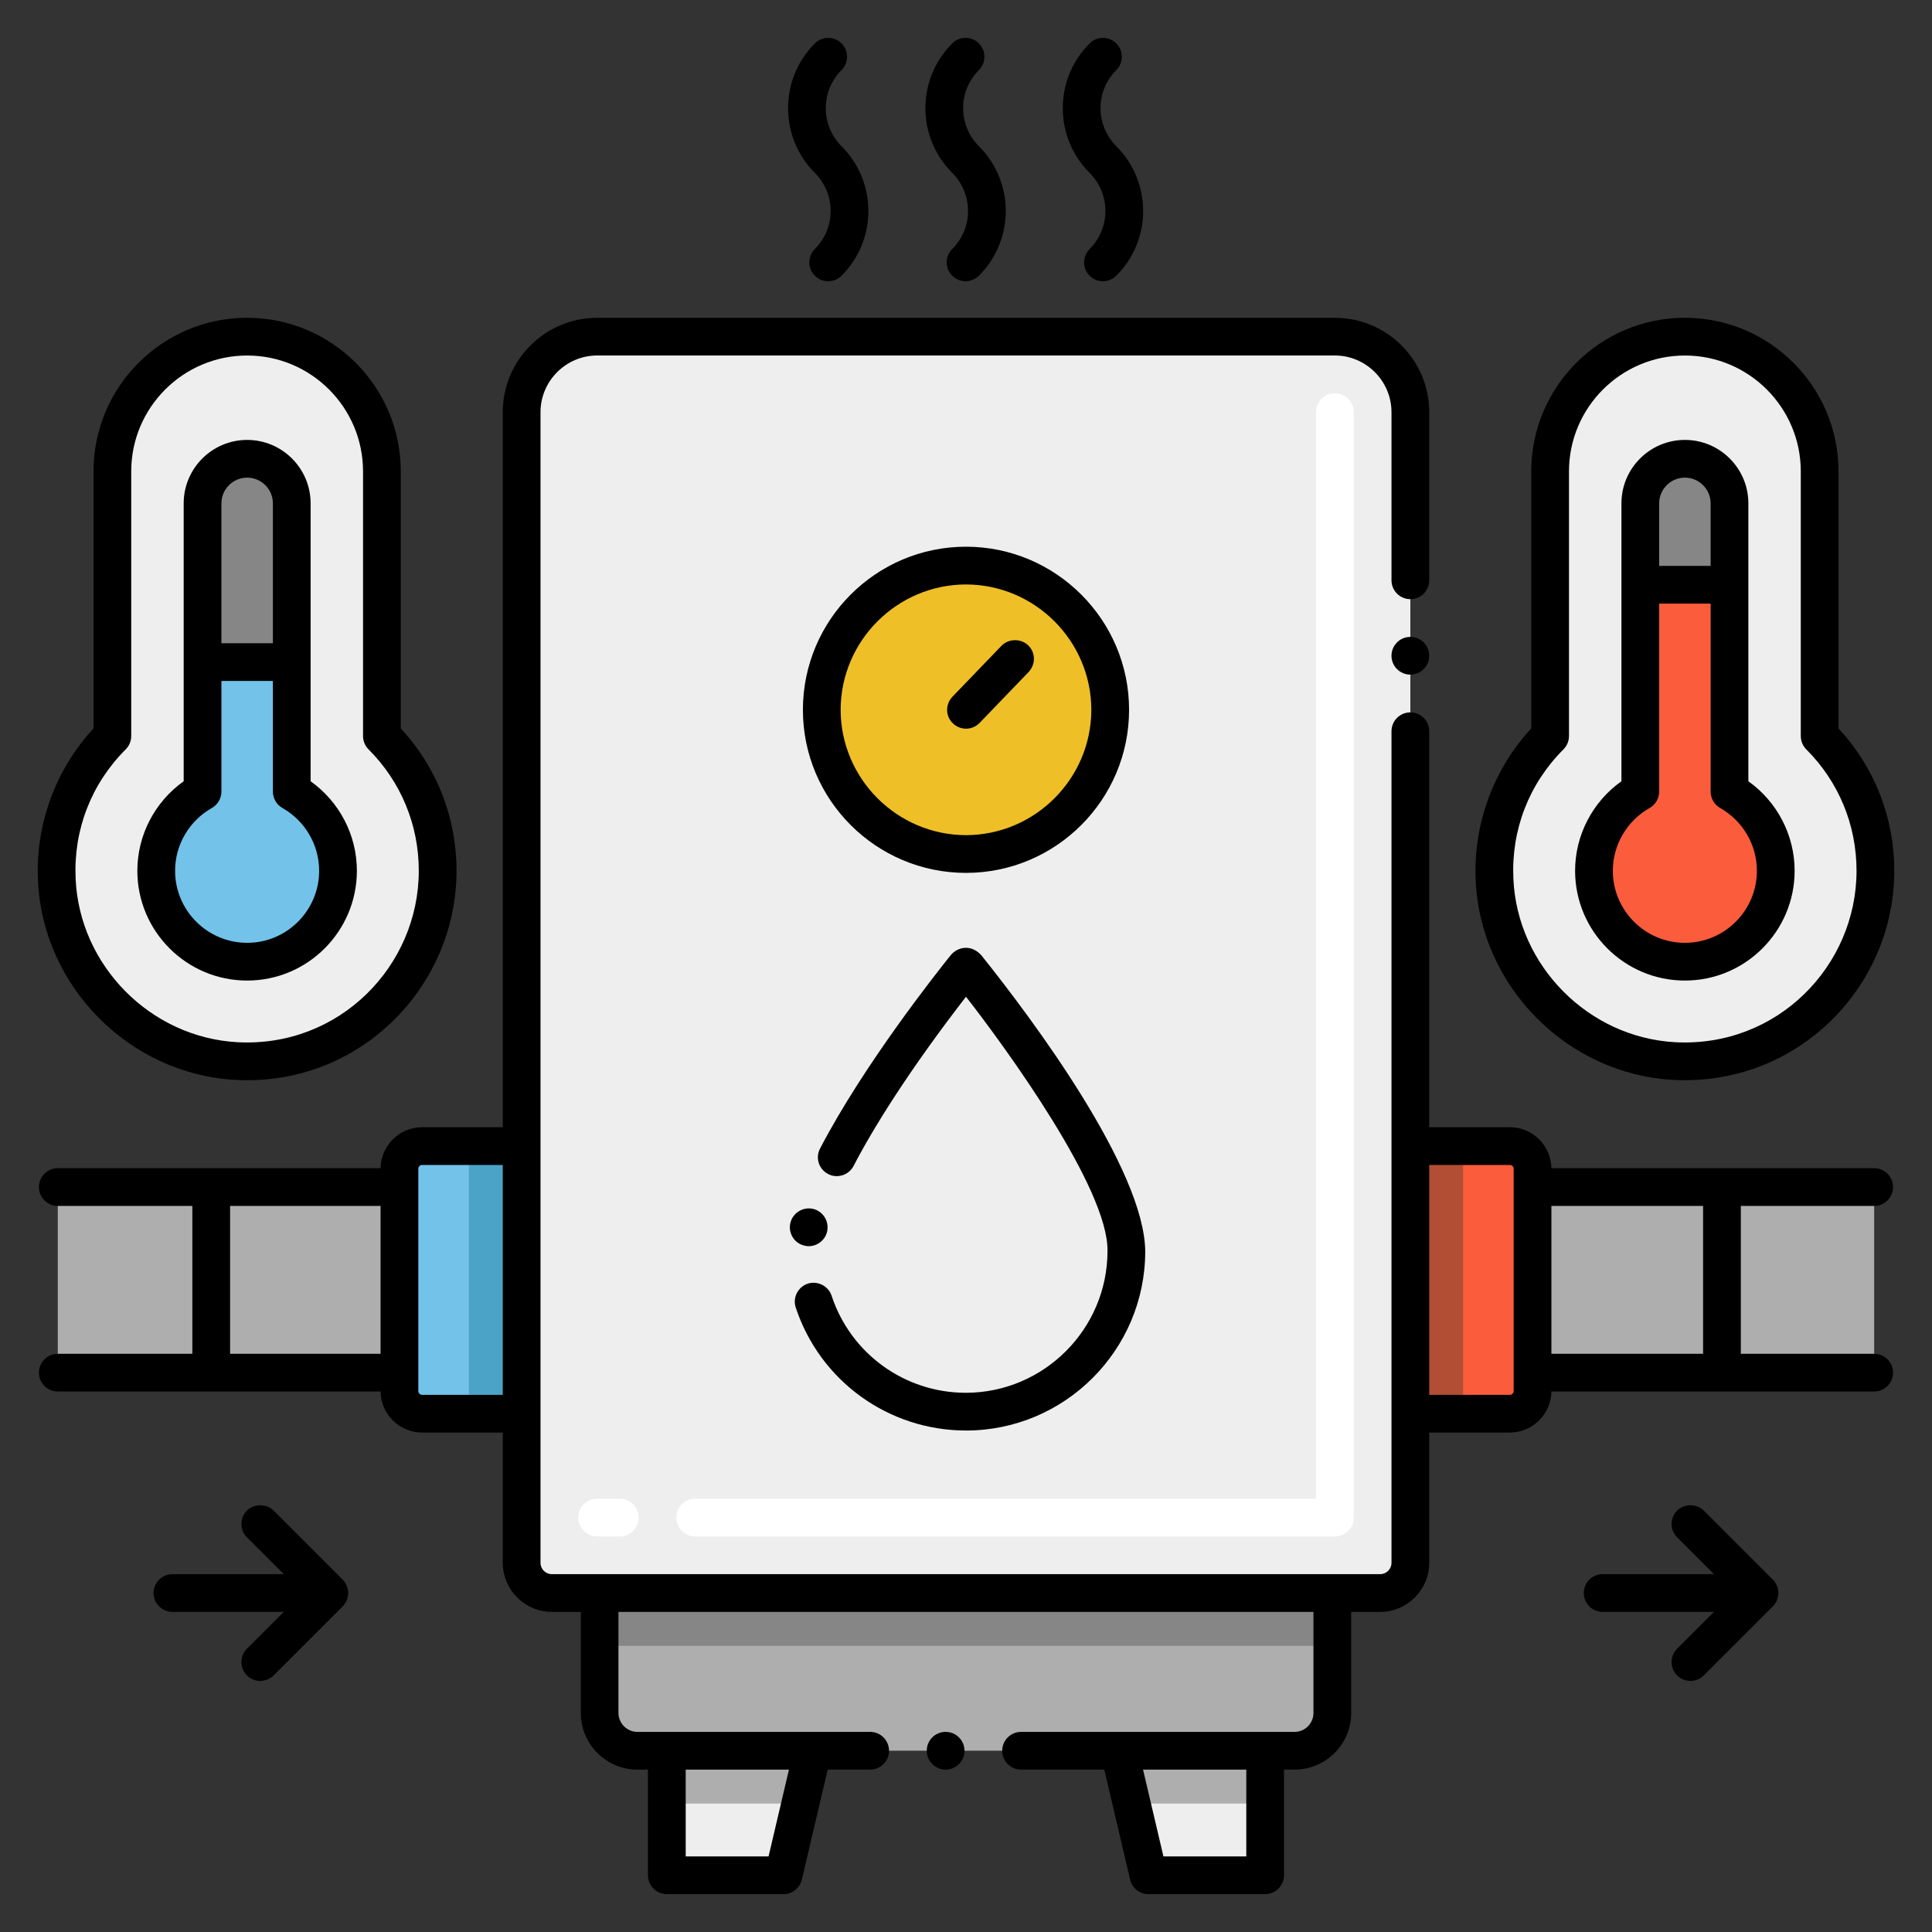 <svg id="Layer_1" height="512" viewBox="0 0 256 256" width="512" xmlns="http://www.w3.org/2000/svg"><rect x="0" y="0" width="256" height="256" fill="#333333" stroke="none"/><g><path d="m69.118 151.86v35.46h-13.19c-1.66 0-3-1.35-3-3v-29.46c0-1.65 1.34-3 3-3z" fill="#72c2e9"/><path d="m62.128 151.86h6.99v35.46h-6.99z" fill="#4ba4c7"/><path d="m7.658 157.295h45.27v24.589h-45.27z" fill="#aeaeae"/><path d="m186.879 187.319v-35.46h13.19c1.66 0 3 1.35 3 3v29.46c0 1.65-1.34 3-3 3z" fill="#fb5c3c"/><path d="m186.879 151.86h6.99v35.46h-6.99z" fill="#b14e34"/><path d="m203.07 157.295h45.27v24.589h-45.27z" fill="#aeaeae" transform="matrix(-1 0 0 -1 451.41 339.179)"/><path d="m182.879 211.084h-109.761c-2.209 0-4-1.791-4-4v-152.476c0-5.523 4.477-10 10-10h97.761c5.523 0 10 4.477 10 10v152.476c0 2.209-1.79 4-4 4z" fill="#eee"/><path d="m176.544 211.084v15.896c0 2.76-2.24 5-5 5h-87.091c-2.76 0-5-2.24-5-5v-15.896z" fill="#aeaeae"/><path d="m79.453 211.084h97.091v6.996h-97.091z" fill="#868686"/><path d="m107.699 231.98-1.65 7-2.23 9.5h-15.46v-16.5z" fill="#eee"/><path d="m88.364 231.98h19.339l-1.649 7h-17.69z" fill="#aeaeae"/><path d="m167.639 231.98v16.5h-15.46l-2.23-9.5-1.65-7z" fill="#eee"/><path d="m167.634 231.98v7h-17.69l-1.65-7z" fill="#aeaeae"/><circle cx="127.999" cy="94.055" fill="#efbf27" r="19.109"/><path d="m57.992 115.381c0 14.303-11.977 26.003-26.655 25.214-12.855-.699-23.252-11.338-23.81-24.042-.342-7.436 2.54-14.201 7.363-19.024v-35.07c0-9.854 7.998-17.852 17.852-17.852h.012c9.854 0 17.852 7.998 17.852 17.852v35.07c4.565 4.567 7.386 10.879 7.386 17.852z" fill="#eee"/><path d="m38.659 66.701v21.029h-11.82v-21.029c0-3.27 2.65-5.91 5.91-5.91s5.91 2.64 5.91 5.91z" fill="#868686"/><path d="m44.789 115.38c0 6.66-5.38 12.05-12.04 12.05-6.65 0-12.05-5.39-12.05-12.05 0-4.5 2.48-8.42 6.14-10.49v-17.16h11.82v17.16c3.65 2.07 6.13 5.99 6.13 10.49z" fill="#72c2e9"/><path d="m248.501 115.381c0 14.303-11.977 26.003-26.655 25.214-12.855-.699-23.252-11.338-23.81-24.042-.342-7.436 2.54-14.201 7.363-19.024v-35.07c0-9.854 7.998-17.852 17.852-17.852h.012c9.854 0 17.852 7.998 17.852 17.852v35.07c4.565 4.567 7.386 10.879 7.386 17.852z" fill="#eee"/><path d="m229.168 66.701v10.782h-11.82v-10.782c0-3.27 2.65-5.91 5.91-5.91s5.91 2.64 5.91 5.91z" fill="#868686"/><path d="m235.298 115.38c0 6.66-5.38 12.05-12.04 12.05-6.65 0-12.05-5.39-12.05-12.05 0-4.5 2.48-8.42 6.14-10.49v-27.407h11.82v27.407c3.65 2.07 6.13 5.99 6.13 10.49z" fill="#fb5c3c"/><path d="m176.879 203.584h-84.76c-1.381 0-2.5-1.119-2.5-2.5s1.119-2.5 2.5-2.5h82.26v-143.976c0-1.381 1.119-2.5 2.5-2.5s2.5 1.119 2.5 2.5v146.476c0 1.381-1.119 2.5-2.5 2.5zm-94.76 0h-3c-1.381 0-2.5-1.119-2.5-2.5s1.119-2.5 2.5-2.5h3c1.381 0 2.5 1.119 2.5 2.5s-1.119 2.5-2.5 2.5z" fill="#fff"/><path d="m222.228 222.002c.982.981 2.566.966 3.53 0l9.15-9.15c.995-.992.972-2.573 0-3.54l-9.15-9.15c-.94-.94-2.59-.94-3.53 0-.979.98-.979 2.56 0 3.54l4.88 4.88h-14.75c-1.38 0-2.5 1.12-2.5 2.5s1.12 2.5 2.5 2.5h14.75l-4.88 4.88c-1.01 1.011-.961 2.598 0 3.54z"/><path d="m32.719 222.002c.945.946 2.518 1.002 3.54 0l9.15-9.15c.986-1.008.957-2.56 0-3.54l-9.15-9.15c-.95-.94-2.59-.94-3.54 0-1.003 1.025-.943 2.596 0 3.54l4.886 4.88h-14.757c-1.37 0-2.5 1.12-2.5 2.5s1.13 2.5 2.5 2.5h14.756l-4.886 4.88c-1.002 1.026-.944 2.596.001 3.54z"/><path d="m111.507 5.75c-.977-.976-2.561-.976-3.535 0-4.73 4.731-4.73 12.429 0 17.16 2.788 2.788 2.789 7.301 0 10.089-.977.977-.977 2.56 0 3.536.977.977 2.558.977 3.535 0 4.744-4.744 4.743-12.418 0-17.161-2.781-2.782-2.781-7.308 0-10.09.976-.975.976-2.558 0-3.534z"/><path d="m129.712 5.75c-.977-.977-2.559-.977-3.535 0-4.743 4.743-4.743 12.418 0 17.16 2.788 2.788 2.789 7.301 0 10.089-.977.977-.977 2.56 0 3.536.977.977 2.558.977 3.535 0 4.744-4.744 4.743-12.417 0-17.161-2.789-2.788-2.789-7.301 0-10.089.976-.976.976-2.559 0-3.535z"/><path d="m147.916 5.75c-.977-.977-2.559-.977-3.535 0-4.743 4.743-4.743 12.418 0 17.16 2.788 2.788 2.789 7.301 0 10.089-.977.977-.977 2.56 0 3.536.977.977 2.558.977 3.535 0 4.744-4.744 4.743-12.417 0-17.161-2.789-2.788-2.789-7.301 0-10.089.976-.976.976-2.559 0-3.535z"/><circle cx="186.879" cy="86.892" r="2.5"/><path d="m66.619 149.363h-10.69c-3.007 0-5.458 2.432-5.496 5.43h-42.774c-1.38 0-2.5 1.12-2.5 2.5s1.12 2.5 2.5 2.5h17.83v19.59h-17.83c-1.38 0-2.5 1.12-2.5 2.5s1.12 2.5 2.5 2.5h42.773c.033 3.002 2.487 5.43 5.497 5.44h10.69v17.26c0 3.58 2.92 6.5 6.5 6.5h3.84v13.4c0 4.13 3.359 7.49 7.49 7.5h1.409v14c0 1.354 1.101 2.5 2.5 2.5h15.46c1.16 0 2.171-.8 2.431-1.93l3.426-14.57h5.624c1.38 0 2.5-1.12 2.5-2.5s-1.12-2.5-2.5-2.5c-14.708 0-16.183 0-30.85 0-1.37 0-2.49-1.13-2.5-2.5v-13.4h92.09v13.4c0 1.37-1.12 2.5-2.49 2.5-21.034 0-1.458 0-36.25 0-1.38 0-2.5 1.12-2.5 2.5s1.12 2.5 2.5 2.5h11.024l3.426 14.57c.26 1.14 1.26 1.93 2.43 1.93h15.46c1.365 0 2.5-1.114 2.5-2.5v-14h1.41c4.13-.01 7.49-3.37 7.49-7.5v-13.4h3.84c3.58 0 6.5-2.92 6.5-6.5v-17.26h10.689c3.01-.01 5.464-2.448 5.497-5.44h42.774c1.38 0 2.5-1.12 2.5-2.5s-1.12-2.5-2.5-2.5h-17.67v-19.59h17.67c1.38 0 2.5-1.12 2.5-2.5s-1.12-2.5-2.5-2.5h-42.774c-.038-2.998-2.49-5.43-5.496-5.43h-10.689v-52.47c0-1.38-1.12-2.5-2.5-2.5s-2.5 1.12-2.5 2.5v110.19c0 .83-.67 1.5-1.5 1.5-11.308 0-97.5 0-109.76 0-.83 0-1.5-.67-1.5-1.5 0-6.4 0-140.608 0-152.48.01-4.12 3.37-7.49 7.5-7.5h97.76c4.13.01 7.49 3.38 7.5 7.5v22.29c0 1.38 1.12 2.5 2.5 2.5s2.5-1.12 2.5-2.5v-22.29c0-6.89-5.61-12.49-12.5-12.49h-97.76c-6.891 0-12.5 5.6-12.5 12.49v94.76zm-16.19 30.02h-19.94v-19.59h19.939v19.59zm16.19 5.44h-10.69c-.27 0-.5-.23-.5-.5 0-11.062 0-18.521 0-29.46 0-.27.23-.5.5-.5h10.69zm24.239 49.659h13.681l-2.7 11.5h-10.98v-11.5zm74.281 11.5h-10.979l-2.7-11.5h13.68v11.5zm40.429-86.19h20.101v19.59h-20.101zm-16.189-5.429h10.689c.271 0 .5.22.5.5v29.46c0 .27-.229.5-.5.5h-10.689z"/><circle cx="125.299" cy="231.982" r="2.5"/><path d="m104.728 162.052c-.309 1.255.445 2.674 1.86 3 1.245.326 2.673-.448 3.01-1.86 0-.01 0-.02 0-.02.299-1.381-.572-2.691-1.87-2.99-1.339-.31-2.689.54-3 1.87z"/><path d="m127.999 189.552c13.09 0 23.75-10.66 23.75-23.75-.103-10.857-14.904-30.722-21.7-39.2-1.29-1.469-3.081-1.21-4.07-.04-1.87 2.33-11.54 14.53-17.319 25.63-.629 1.194-.2 2.713 1.069 3.37 1.117.605 2.687.23 3.37-1.06 2.567-4.954 7.277-12.572 14.9-22.43 5.107 6.549 18.933 25.457 18.75 33.73-.021 10.32-8.431 18.73-18.76 18.75-8.101 0-15.261-5.17-17.801-12.87-.42-1.28-1.859-2.01-3.159-1.59-1.301.44-2.021 1.85-1.591 3.16 3.221 9.74 12.29 16.29 22.561 16.3z"/><path d="m129.799 95.792 6.5-6.75c.974-1.037.917-2.614-.07-3.54-.96-.93-2.609-.89-3.529.07l-6.5 6.75c-.945.986-.948 2.573.069 3.53.931.912 2.513.978 3.53-.06z"/><path d="m127.999 115.662c11.91 0 21.609-9.69 21.609-21.61 0-11.91-9.699-21.61-21.609-21.61-11.92 0-21.61 9.7-21.61 21.61 0 11.92 9.69 21.61 21.61 21.61zm0-38.219c9.14.02 16.59 7.47 16.609 16.61-.02 9.14-7.47 16.59-16.609 16.61-9.141-.02-16.59-7.47-16.61-16.61.02-9.141 7.469-16.591 16.61-16.61z"/><path d="m12.39 62.46v34.063c-5.029 5.431-7.702 12.713-7.361 20.141.618 14.055 12.114 25.664 26.175 26.429 16.437.882 29.289-12.317 29.289-27.711 0-7.063-2.616-13.719-7.388-18.86v-34.062c0-11.222-9.13-20.352-20.363-20.352-11.223 0-20.352 9.13-20.352 20.352zm35.714 0v35.069c0 .663.264 1.299.732 1.768 4.292 4.291 6.655 10.003 6.655 16.084 0 12.623-10.525 23.436-24.02 22.718-11.521-.627-20.942-10.139-21.449-21.661-.298-6.478 2.059-12.566 6.634-17.142.469-.469.732-1.104.732-1.768v-35.068c0-8.465 6.887-15.352 15.363-15.352 8.467 0 15.353 6.886 15.353 15.352z"/><path d="m32.749 129.929c8.018 0 14.54-6.527 14.54-14.55 0-4.722-2.315-9.141-6.13-11.857v-15.792-21.029c0-4.637-3.772-8.41-8.41-8.41s-8.41 3.772-8.41 8.41v21.029 15.791c-3.82 2.715-6.14 7.134-6.14 11.859 0 8.023 6.527 14.549 14.55 14.549zm-3.41-63.228c0-1.88 1.53-3.41 3.41-3.41s3.41 1.53 3.41 3.41v18.529h-6.82zm-1.27 40.364c.784-.443 1.27-1.275 1.27-2.176v-14.659h6.82v14.66c0 .9.483 1.73 1.267 2.175 3 1.701 4.863 4.888 4.863 8.315 0 5.266-4.279 9.55-9.54 9.55-5.266 0-9.55-4.284-9.55-9.55 0-3.43 1.866-6.615 4.87-8.315z"/><path d="m202.898 96.522c-5.029 5.431-7.702 12.713-7.361 20.141.618 14.055 12.114 25.664 26.175 26.429 16.307.875 29.289-12.174 29.289-27.711 0-7.063-2.616-13.719-7.388-18.86v-34.061c0-11.222-9.13-20.352-20.363-20.352-11.222 0-20.352 9.13-20.352 20.352zm5 1.007v-35.069c0-8.465 6.887-15.352 15.363-15.352 8.465 0 15.352 6.887 15.352 15.352v35.069c0 .663.264 1.299.732 1.768 4.292 4.291 6.655 10.003 6.655 16.084 0 12.615-10.518 23.436-24.02 22.718-11.521-.627-20.942-10.139-21.449-21.661-.298-6.478 2.059-12.566 6.634-17.142.47-.468.733-1.104.733-1.767z"/><path d="m223.258 129.929c8.018 0 14.54-6.527 14.54-14.55 0-4.722-2.315-9.141-6.13-11.857 0-32.298 0-23.18 0-36.821 0-4.637-3.772-8.41-8.41-8.41s-8.41 3.772-8.41 8.41v36.819c-3.82 2.715-6.14 7.134-6.14 11.859 0 8.024 6.527 14.55 14.55 14.55zm-3.41-63.228c0-1.88 1.53-3.41 3.41-3.41s3.41 1.53 3.41 3.41v8.282h-6.82zm-1.27 40.364c.784-.443 1.27-1.275 1.27-2.176v-24.906h6.82v24.907c0 .9.483 1.73 1.267 2.174 3 1.702 4.863 4.888 4.863 8.316 0 5.266-4.279 9.55-9.54 9.55-5.266 0-9.55-4.284-9.55-9.55 0-3.43 1.866-6.615 4.87-8.315z"/></g></svg>